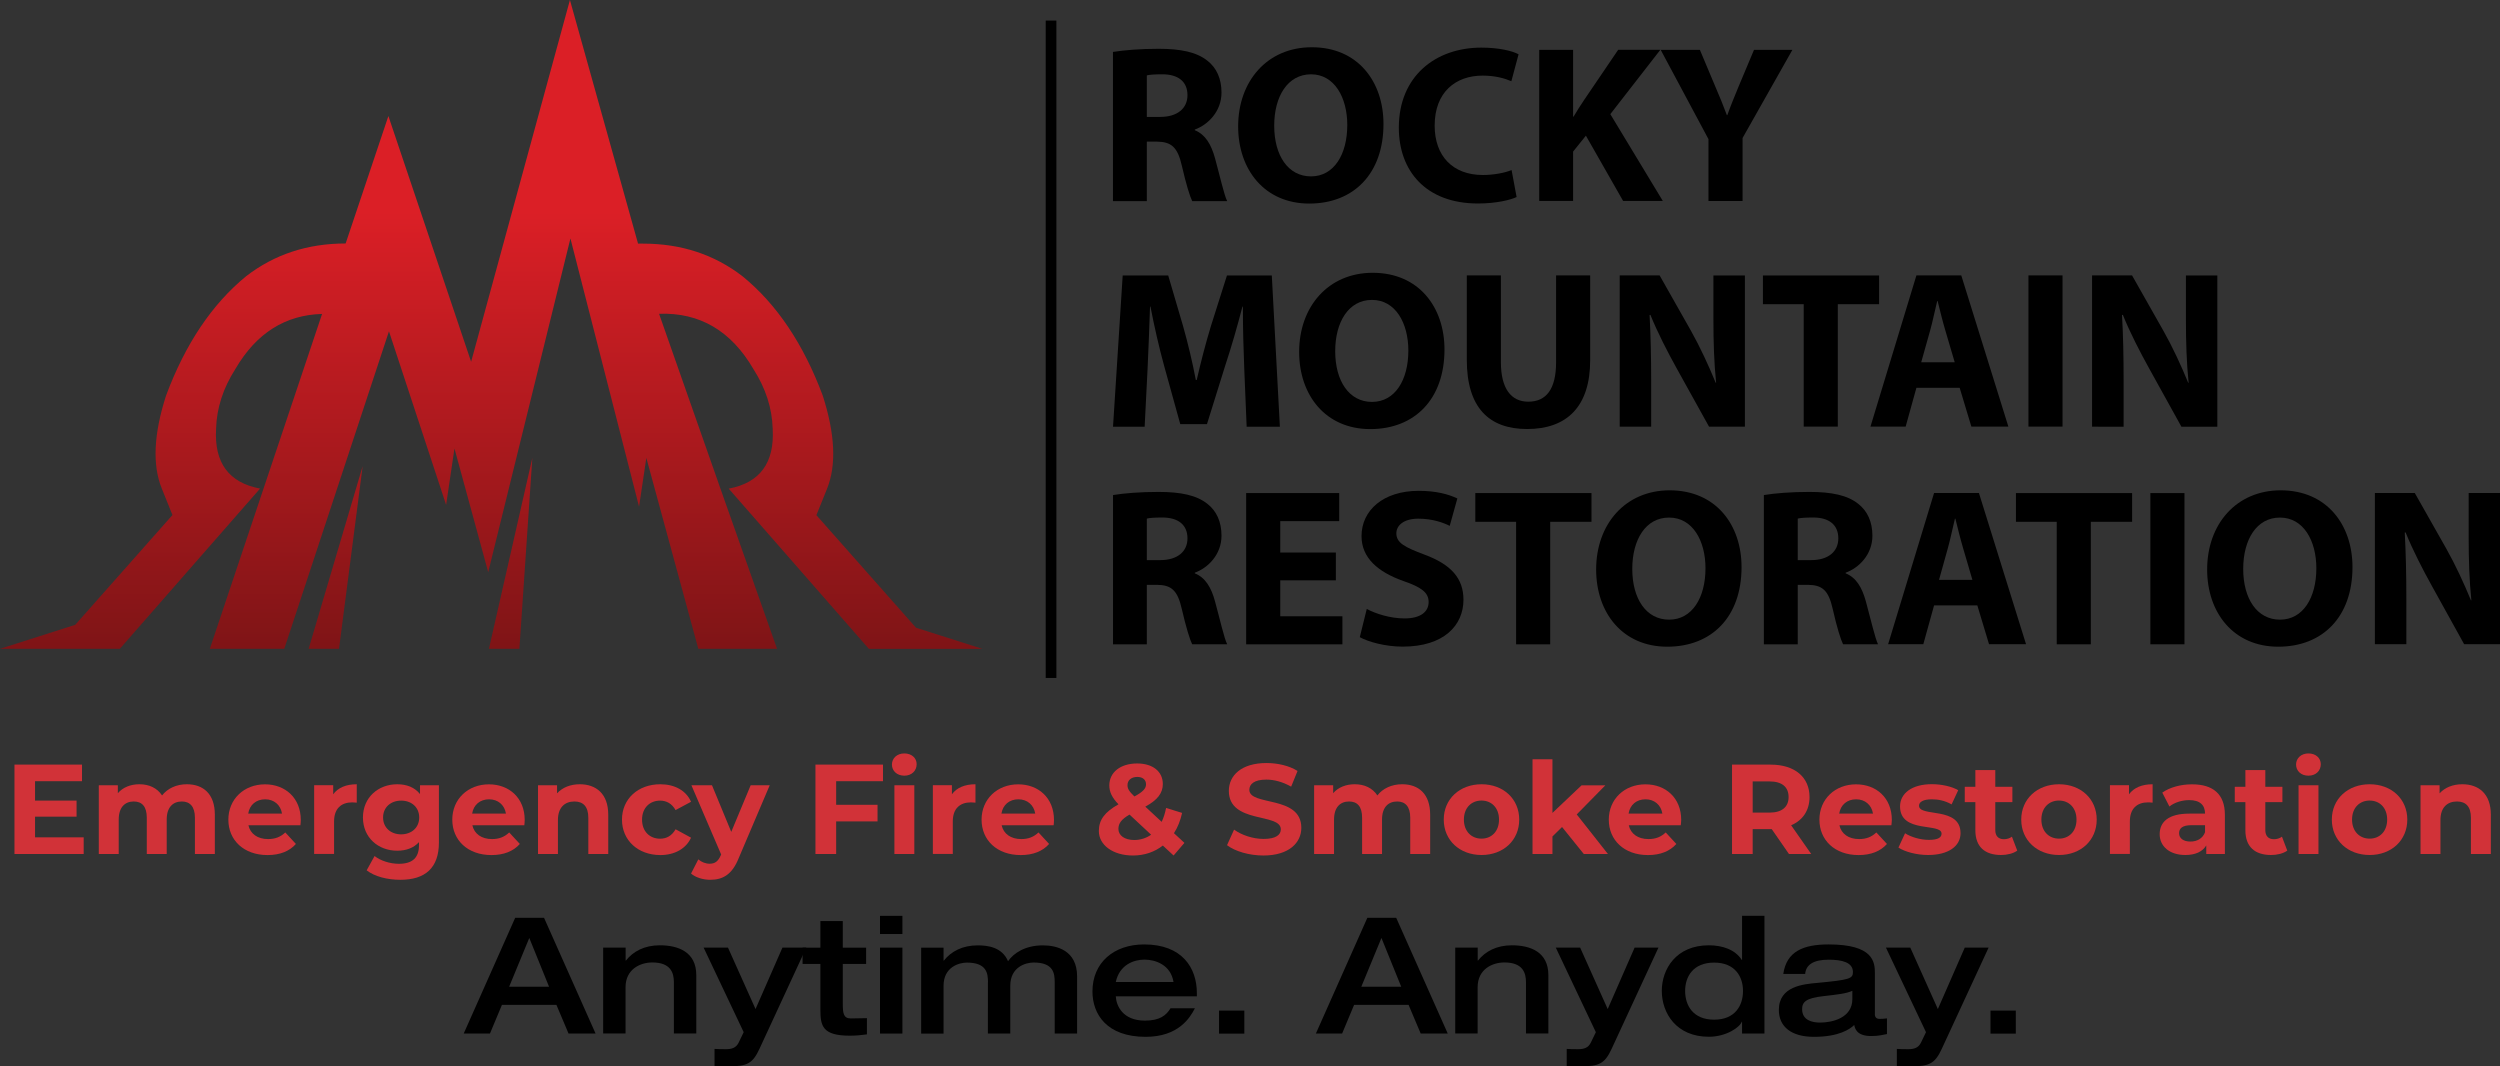 <svg xmlns="http://www.w3.org/2000/svg" xmlns:xlink="http://www.w3.org/1999/xlink" id="Layer_1" x="0px" y="0px" viewBox="0 0 343.86 146.67" style="enable-background:new 0 0 343.86 146.67;" xml:space="preserve">
<rect x="0" y="0" width="343.86" height="146.67" fill="#333333" stroke="none"/>
<style type="text/css">
	.st0{fill:none;}
	.st1{fill:url(#SVGID_1_);}
	.st2{fill:url(#SVGID_2_);}
	.st3{fill:url(#SVGID_3_);}
	.st4{clip-path:url(#SVGID_5_);fill:#818181;}
	.st5{clip-path:url(#SVGID_5_);fill:#FFFFFF;}
	.st6{fill:#D13238;}
</style>
<g>
	<g>
		<polygon class="st0" points="87.91,69.69 78.46,32.8 67.15,78.7 62.52,61.69 61.36,69.45 60.92,68.1 53.5,45.57 39.1,89.24     42.45,89.24 49.88,64.12 46.63,89.24 67.25,89.24 73.22,62.98 71.44,89.24 96.06,89.24 88.9,62.98   "></polygon>
		<path class="st0" d="M32.37,50.76c-1.69,2.64-2.57,5.38-2.65,8.22c-0.27,4.67,1.75,7.41,6.05,8.22L16.48,89.24h12.38L44.3,43.18    C39.23,43.32,35.24,45.83,32.37,50.76z"></path>
		<path class="st0" d="M106.29,58.98c-0.08-2.84-0.97-5.58-2.65-8.22c-3.08-5.28-7.4-7.81-12.98-7.61l8.44,24.04l7.79,22.04h12.63    L100.24,67.2C104.54,66.39,106.55,63.65,106.29,58.98z"></path>
		<linearGradient id="SVGID_1_" gradientUnits="userSpaceOnUse" x1="67.568" y1="89.931" x2="67.568" y2="29.167">
			<stop offset="0" style="stop-color:#7E1416"></stop>
			<stop offset="1" style="stop-color:#DB1F26"></stop>
		</linearGradient>
		<path class="st1" d="M125.99,86.34l-13.7-15.48l1.47-3.65c1.3-3.24,1.1-7.51-0.59-12.78c-2.65-7.1-6.32-12.58-11.04-16.43    c-3.88-2.99-8.43-4.49-13.66-4.49h-0.71L78.39,0L64.8,49.76L53.42,15.96l-5.88,17.53h-0.01c-5.23,0-9.78,1.5-13.66,4.49    c-4.71,3.85-8.39,9.34-11.03,16.43c-1.7,5.28-1.9,9.54-0.59,12.78l1.47,3.65l-13.37,15.1L0,89.24h16.48L35.77,67.2    c-4.3-0.81-6.32-3.55-6.05-8.22c0.08-2.84,0.96-5.58,2.65-8.22c2.87-4.93,6.86-7.44,11.93-7.58L28.86,89.24H39.1L53.5,45.57    l7.42,22.53l0.44,1.35l1.15-7.76l4.64,17.01l11.31-45.9l9.44,36.89l1-6.71l7.15,26.26h10.83L99.09,67.2l-8.44-24.04    c5.58-0.2,9.91,2.33,12.98,7.61c1.69,2.64,2.57,5.38,2.65,8.22c0.26,4.67-1.75,7.41-6.05,8.22l19.28,22.04h15.62L125.99,86.34z"></path>
		<linearGradient id="SVGID_2_" gradientUnits="userSpaceOnUse" x1="46.163" y1="89.974" x2="46.163" y2="29.207">
			<stop offset="0" style="stop-color:#7E1416"></stop>
			<stop offset="1" style="stop-color:#DB1F26"></stop>
		</linearGradient>
		<polygon class="st2" points="42.45,89.24 46.63,89.24 49.88,64.12   "></polygon>
		<linearGradient id="SVGID_3_" gradientUnits="userSpaceOnUse" x1="70.237" y1="89.974" x2="70.237" y2="29.208">
			<stop offset="0" style="stop-color:#7E1416"></stop>
			<stop offset="1" style="stop-color:#DB1F26"></stop>
		</linearGradient>
		<polygon class="st3" points="67.25,89.24 71.44,89.24 73.22,62.98   "></polygon>
		<g>
			<g>
				<defs>
					<line id="SVGID_4_" x1="144.56" y1="93.25" x2="144.56" y2="2.83"></line>
				</defs>
				<use xlink:href="#SVGID_4_" style="overflow:visible;fill:#FFFFFF;"></use>
				<clipPath id="SVGID_5_">
					<use xlink:href="#SVGID_4_" style="overflow:visible;"></use>
				</clipPath>
				<path class="st4" d="M144.56,93.25L144.56,93.25L144.56,93.25z"></path>
				<path class="st4" d="M144.56,92.35L144.56,92.35L144.56,92.35z"></path>
				<path class="st5" d="M144.56,91.45L144.56,91.45L144.56,91.45z"></path>
				<path class="st5" d="M144.56,90.54L144.56,90.54L144.56,90.54z"></path>
				<path class="st5" d="M144.56,89.64L144.56,89.64L144.56,89.64z"></path>
				<path class="st5" d="M144.56,88.74L144.56,88.74L144.56,88.74z"></path>
				<path class="st5" d="M144.56,87.83L144.56,87.83L144.56,87.83z"></path>
				<path class="st5" d="M144.56,86.93L144.56,86.93L144.56,86.93z"></path>
				<path class="st5" d="M144.56,86.03L144.56,86.03L144.56,86.03z"></path>
				<path class="st5" d="M144.56,85.12L144.56,85.12L144.56,85.12z"></path>
				<path class="st5" d="M144.56,84.22L144.56,84.22L144.56,84.22z"></path>
				<path class="st5" d="M144.56,83.32L144.56,83.32L144.56,83.32z"></path>
				<path class="st5" d="M144.56,82.42L144.56,82.42L144.56,82.42z"></path>
				<path class="st5" d="M144.56,81.52L144.56,81.52L144.56,81.52z"></path>
				<path class="st5" d="M144.56,80.61L144.56,80.61L144.56,80.61z"></path>
				<path class="st5" d="M144.56,79.71L144.56,79.71L144.56,79.71z"></path>
				<path class="st5" d="M144.56,78.8L144.56,78.8L144.56,78.8z"></path>
				<path class="st5" d="M144.56,77.9L144.56,77.9L144.56,77.9z"></path>
				<path class="st5" d="M144.56,77L144.56,77L144.56,77z"></path>
				<path class="st5" d="M144.56,76.1L144.56,76.1L144.56,76.1z"></path>
				<path class="st5" d="M144.56,75.19L144.56,75.19L144.56,75.19z"></path>
				<path class="st5" d="M144.56,74.29L144.56,74.29L144.56,74.29z"></path>
				<path class="st5" d="M144.56,73.39L144.56,73.39L144.56,73.39z"></path>
				<path class="st5" d="M144.56,72.48L144.56,72.48L144.56,72.48z"></path>
				<path class="st5" d="M144.56,71.58L144.56,71.58L144.56,71.58z"></path>
				<path class="st5" d="M144.56,70.68L144.56,70.68L144.56,70.68z"></path>
				<path class="st5" d="M144.56,69.77L144.56,69.77L144.56,69.77z"></path>
				<path class="st5" d="M144.56,68.87L144.56,68.87L144.56,68.87z"></path>
				<path class="st5" d="M144.56,67.97L144.56,67.97L144.56,67.97z"></path>
				<path class="st5" d="M144.56,67.06L144.56,67.06L144.56,67.06z"></path>
				<path class="st5" d="M144.56,66.16L144.56,66.16L144.56,66.16z"></path>
				<path class="st5" d="M144.56,65.26L144.56,65.26L144.56,65.26z"></path>
				<path class="st5" d="M144.56,64.36L144.56,64.36L144.56,64.36z"></path>
				<path class="st5" d="M144.56,63.45L144.56,63.45L144.56,63.45z"></path>
				<path class="st5" d="M144.56,62.55L144.56,62.55L144.56,62.55z"></path>
				<path class="st5" d="M144.56,61.65L144.56,61.65L144.56,61.65z"></path>
				<path class="st5" d="M144.56,60.74L144.56,60.74L144.56,60.74z"></path>
				<path class="st5" d="M144.56,59.84L144.56,59.84L144.56,59.84z"></path>
				<path class="st5" d="M144.56,58.94L144.56,58.94L144.56,58.94z"></path>
				<path class="st5" d="M144.56,58.03L144.56,58.03L144.56,58.03z"></path>
				<path class="st5" d="M144.56,57.13L144.56,57.13L144.56,57.13z"></path>
				<path class="st5" d="M144.56,56.23L144.56,56.23L144.56,56.23z"></path>
				<path class="st5" d="M144.56,55.32L144.56,55.32L144.56,55.32z"></path>
				<path class="st5" d="M144.56,54.42L144.56,54.42L144.56,54.42z"></path>
				<path class="st5" d="M144.56,53.51L144.56,53.51L144.56,53.51z"></path>
				<path class="st5" d="M144.56,52.61L144.56,52.61L144.56,52.61z"></path>
				<path class="st5" d="M144.56,51.71L144.56,51.71L144.56,51.71z"></path>
				<path class="st5" d="M144.56,50.81L144.56,50.81L144.56,50.81z"></path>
				<path class="st5" d="M144.56,49.91L144.56,49.91L144.56,49.91z"></path>
				<path class="st5" d="M144.56,49L144.56,49L144.56,49z"></path>
				<path class="st5" d="M144.56,48.1L144.56,48.1L144.56,48.1z"></path>
				<path class="st5" d="M144.56,47.2L144.56,47.2L144.56,47.2z"></path>
				<path class="st5" d="M144.56,46.29L144.56,46.29L144.56,46.29z"></path>
				<path class="st5" d="M144.56,45.39L144.56,45.39L144.56,45.39z"></path>
				<path class="st5" d="M144.56,44.49L144.56,44.49L144.56,44.49z"></path>
				<path class="st5" d="M144.56,43.64L144.56,43.64L144.56,43.64z"></path>
				<path class="st5" d="M144.56,42.78L144.56,42.78L144.56,42.78z"></path>
				<path class="st5" d="M144.56,41.94L144.56,41.94L144.56,41.94z"></path>
				<path class="st5" d="M144.56,41.09L144.56,41.09L144.56,41.09z"></path>
				<path class="st5" d="M144.56,40.24L144.56,40.24L144.56,40.24z"></path>
				<path class="st5" d="M144.56,39.39L144.56,39.39L144.56,39.39z"></path>
				<path class="st5" d="M144.56,38.54L144.56,38.54L144.56,38.54z"></path>
				<path class="st5" d="M144.56,37.69L144.56,37.69L144.56,37.69z"></path>
				<path class="st5" d="M144.56,36.84L144.56,36.84L144.56,36.84z"></path>
				<path class="st5" d="M144.56,35.98L144.56,35.98L144.56,35.98z"></path>
				<path class="st5" d="M144.56,35.14L144.56,35.14L144.56,35.14z"></path>
				<path class="st5" d="M144.56,34.29L144.56,34.29L144.56,34.29z"></path>
				<path class="st5" d="M144.56,33.44L144.56,33.44L144.56,33.44z"></path>
				<path class="st5" d="M144.56,32.58L144.56,32.58L144.56,32.58z"></path>
				<path class="st5" d="M144.56,31.74L144.56,31.74L144.56,31.74z"></path>
				<path class="st5" d="M144.56,30.89L144.56,30.89L144.56,30.89z"></path>
				<path class="st5" d="M144.56,30.03L144.56,30.03L144.56,30.03z"></path>
				<path class="st5" d="M144.56,29.18L144.56,29.18L144.56,29.18z"></path>
				<path class="st5" d="M144.56,28.34L144.56,28.34L144.56,28.34z"></path>
				<path class="st5" d="M144.56,27.48L144.56,27.48L144.56,27.48z"></path>
				<path class="st5" d="M144.56,26.64L144.56,26.64L144.56,26.64z"></path>
				<path class="st5" d="M144.56,25.78L144.56,25.78L144.56,25.78z"></path>
				<path class="st5" d="M144.56,24.94L144.56,24.94L144.56,24.94z"></path>
				<path class="st5" d="M144.56,24.09L144.56,24.09L144.56,24.09z"></path>
				<path class="st5" d="M144.56,23.23L144.56,23.23L144.56,23.23z"></path>
				<path class="st5" d="M144.56,22.38L144.56,22.38L144.56,22.38z"></path>
				<path class="st5" d="M144.56,21.54L144.56,21.54L144.56,21.54z"></path>
				<path class="st5" d="M144.56,20.69L144.56,20.69L144.56,20.69z"></path>
				<path class="st5" d="M144.56,19.84L144.56,19.84L144.56,19.84z"></path>
				<path class="st5" d="M144.56,18.98L144.56,18.98L144.56,18.98z"></path>
				<path class="st5" d="M144.56,18.14L144.56,18.14L144.56,18.14z"></path>
				<path class="st5" d="M144.56,17.29L144.56,17.29L144.56,17.29z"></path>
				<path class="st5" d="M144.56,16.44L144.56,16.44L144.56,16.44z"></path>
				<path class="st5" d="M144.56,15.58L144.56,15.58L144.56,15.58z"></path>
				<path class="st5" d="M144.56,14.74L144.56,14.74L144.56,14.74z"></path>
				<path class="st5" d="M144.56,13.88L144.56,13.88L144.56,13.88z"></path>
				<path class="st5" d="M144.56,13.03L144.56,13.03L144.56,13.03z"></path>
				<path class="st5" d="M144.56,12.18L144.56,12.18L144.56,12.18z"></path>
				<path class="st5" d="M144.56,11.34L144.56,11.34L144.56,11.34z"></path>
				<path class="st5" d="M144.56,10.48L144.56,10.48L144.56,10.48z"></path>
				<path class="st5" d="M144.56,9.63L144.56,9.63L144.56,9.63z"></path>
				<path class="st5" d="M144.56,8.78L144.56,8.78L144.56,8.78z"></path>
				<path class="st5" d="M144.56,7.94L144.56,7.94L144.56,7.94z"></path>
				<path class="st5" d="M144.56,7.08L144.56,7.08L144.56,7.08z"></path>
				<path class="st5" d="M144.56,6.23L144.56,6.23L144.56,6.23z"></path>
				<path class="st5" d="M144.56,5.38L144.56,5.38L144.56,5.38z"></path>
				<path class="st5" d="M144.56,4.53L144.56,4.53L144.56,4.53z"></path>
				<path class="st5" d="M144.56,3.68L144.56,3.68L144.56,3.68z"></path>
				<path class="st5" d="M144.56,2.83L144.56,2.83L144.56,2.83z"></path>
				<path class="st5" d="M144.56,2.83L144.56,2.83L144.56,2.83z"></path>
			</g>
			<polygon points="145.3,2.83 145.3,93.25 143.83,93.25 143.83,2.83 145.3,2.83    "></polygon>
		</g>
		<g>
			<path d="M153.09,7.14c1.51-0.24,3.73-0.43,6.26-0.43c3.09,0,5.24,0.46,6.72,1.64c1.26,0.98,1.94,2.47,1.94,4.38     c0,2.62-1.88,4.44-3.67,5.09v0.09c1.45,0.59,2.25,1.94,2.78,3.86c0.65,2.37,1.26,5.09,1.67,5.89h-4.81     c-0.31-0.62-0.83-2.28-1.42-4.85c-0.59-2.62-1.48-3.3-3.43-3.33h-1.39v8.18h-4.66V7.14z M157.74,16.08h1.85     c2.35,0,3.74-1.17,3.74-2.99c0-1.88-1.29-2.87-3.46-2.87c-1.14,0-1.79,0.06-2.13,0.15V16.08z"></path>
			<path d="M190.29,17.05c0,6.84-4.1,10.95-10.21,10.95c-6.14,0-9.78-4.66-9.78-10.61c0-6.24,4.01-10.89,10.12-10.89     C186.8,6.49,190.29,11.27,190.29,17.05z M175.26,17.29c0,4.1,1.91,6.97,5.06,6.97c3.17,0,4.99-3.03,4.99-7.07     c0-3.77-1.76-6.97-4.99-6.97C177.11,10.23,175.26,13.25,175.26,17.29z"></path>
			<path d="M208.6,27.1c-0.83,0.4-2.81,0.89-5.31,0.89c-7.19,0-10.89-4.5-10.89-10.43c0-7.09,5.06-11.01,11.35-11.01     c2.44,0,4.29,0.46,5.12,0.92l-0.99,3.7c-0.93-0.4-2.25-0.77-3.95-0.77c-3.7,0-6.6,2.25-6.6,6.88c0,4.16,2.47,6.79,6.63,6.79     c1.45,0,2.99-0.28,3.95-0.68L208.6,27.1z"></path>
			<path d="M211.71,6.86h4.66v9.19h0.06c0.46-0.8,0.96-1.54,1.45-2.29l4.69-6.91h5.8l-6.88,8.85l7.22,11.94h-5.46l-5.12-8.98     l-1.76,2.19v6.79h-4.66V6.86z"></path>
			<path d="M234.99,27.66v-8.52l-6.57-12.28h5.39l2.1,5c0.65,1.51,1.11,2.63,1.61,3.98h0.06c0.46-1.29,0.96-2.5,1.57-3.98l2.1-5     h5.28l-6.85,12.12v8.67H234.99z"></path>
		</g>
		<g>
			<path d="M171.14,50.72c-0.1-2.49-0.19-5.52-0.19-8.55h-0.06c-0.68,2.65-1.54,5.62-2.35,8.06l-2.53,8.11h-3.67l-2.22-8.02     c-0.68-2.47-1.36-5.43-1.88-8.15h-0.06c-0.09,2.81-0.22,6.02-0.34,8.62l-0.4,7.9h-4.35l1.33-20.8h6.26l2.04,6.94     c0.68,2.41,1.3,5,1.76,7.44h0.12c0.55-2.41,1.26-5.15,1.97-7.47l2.19-6.91h6.17l1.11,20.8h-4.57L171.14,50.72z"></path>
			<path d="M198.68,48.07c0,6.84-4.1,10.95-10.21,10.95c-6.14,0-9.78-4.66-9.78-10.61c0-6.24,4.01-10.89,10.12-10.89     C195.19,37.52,198.68,42.3,198.68,48.07z M183.65,48.31c0,4.11,1.92,6.97,5.06,6.97c3.18,0,5-3.03,5-7.06     c0-3.77-1.76-6.97-5-6.97C185.5,41.25,183.65,44.27,183.65,48.31z"></path>
			<path d="M206.44,37.88v11.94c0,3.61,1.39,5.43,3.77,5.43c2.47,0,3.82-1.73,3.82-5.43V37.88h4.69v11.66     c0,6.42-3.24,9.47-8.67,9.47c-5.24,0-8.3-2.93-8.3-9.53v-11.6H206.44z"></path>
			<path d="M222.78,58.68v-20.8h5.49l4.32,7.63c1.23,2.19,2.43,4.78,3.39,7.13h0.06c-0.28-2.75-0.37-5.55-0.37-8.7v-6.05H240v20.8     h-4.93l-4.45-8.02c-1.23-2.22-2.62-4.9-3.61-7.35h-0.12c0.15,2.78,0.22,5.71,0.22,9.11v6.26H222.78z"></path>
			<path d="M248.1,41.84h-5.62v-3.95h15.98v3.95h-5.68v16.84h-4.69V41.84z"></path>
			<path d="M263.59,53.34l-1.48,5.34h-4.84l6.32-20.8h6.17l6.48,20.8h-5.09l-1.61-5.34H263.59z M268.86,49.83l-1.3-4.41     c-0.37-1.24-0.74-2.78-1.05-4.01h-0.06c-0.31,1.23-0.62,2.81-0.96,4.01l-1.24,4.41H268.86z"></path>
			<path d="M283.69,37.88v20.8H279v-20.8H283.69z"></path>
			<path d="M287.75,58.68v-20.8h5.5l4.32,7.63c1.24,2.19,2.44,4.78,3.4,7.13h0.06c-0.28-2.75-0.37-5.55-0.37-8.7v-6.05h4.32v20.8     h-4.94l-4.44-8.02c-1.23-2.22-2.62-4.9-3.61-7.35h-0.12c0.16,2.78,0.22,5.71,0.22,9.11v6.26H287.75z"></path>
		</g>
		<g>
			<path d="M153.09,68.09c1.51-0.25,3.73-0.43,6.26-0.43c3.09,0,5.24,0.46,6.72,1.64c1.26,0.98,1.94,2.47,1.94,4.38     c0,2.62-1.88,4.44-3.67,5.09v0.09c1.45,0.58,2.26,1.94,2.78,3.86c0.65,2.37,1.26,5.09,1.67,5.89h-4.82     c-0.3-0.62-0.83-2.28-1.42-4.85c-0.59-2.62-1.48-3.3-3.42-3.32h-1.39v8.18h-4.65V68.09z M157.74,77.04h1.85     c2.35,0,3.74-1.17,3.74-2.99c0-1.88-1.29-2.87-3.46-2.87c-1.14,0-1.79,0.06-2.13,0.15V77.04z"></path>
			<path d="M183.74,79.82h-7.65v4.94h8.55v3.86H171.4v-20.8h12.8v3.86h-8.11V76h7.65V79.82z"></path>
			<path d="M187.99,83.76c1.23,0.65,3.21,1.3,5.21,1.3c2.16,0,3.3-0.89,3.3-2.26c0-1.29-0.99-2.04-3.49-2.89     c-3.45-1.23-5.74-3.15-5.74-6.17c0-3.55,2.99-6.23,7.87-6.23c2.37,0,4.07,0.46,5.31,1.05l-1.05,3.77     c-0.81-0.41-2.32-0.99-4.32-0.99c-2.03,0-3.02,0.95-3.02,2.01c0,1.32,1.14,1.91,3.86,2.93c3.67,1.36,5.37,3.27,5.37,6.21     c0,3.49-2.65,6.45-8.36,6.45c-2.38,0-4.72-0.65-5.9-1.3L187.99,83.76z"></path>
			<path d="M208.54,71.77h-5.62v-3.95h15.98v3.95h-5.68v16.85h-4.69V71.77z"></path>
			<path d="M239.54,78c0,6.85-4.1,10.95-10.22,10.95c-6.14,0-9.78-4.66-9.78-10.62c0-6.23,4.01-10.89,10.12-10.89     C236.05,67.45,239.54,72.23,239.54,78z M224.51,78.25c0,4.11,1.91,6.98,5.07,6.98c3.17,0,5-3.03,5-7.07c0-3.77-1.76-6.97-5-6.97     C226.36,71.18,224.51,74.21,224.51,78.25z"></path>
			<path d="M242.61,68.09c1.51-0.25,3.73-0.43,6.26-0.43c3.09,0,5.25,0.46,6.72,1.64c1.26,0.98,1.95,2.47,1.95,4.38     c0,2.62-1.88,4.44-3.68,5.09v0.09c1.45,0.58,2.25,1.94,2.78,3.86c0.65,2.37,1.27,5.09,1.67,5.89h-4.81     c-0.31-0.62-0.84-2.28-1.42-4.85c-0.58-2.62-1.48-3.3-3.42-3.32h-1.39v8.18h-4.66V68.09z M247.27,77.04h1.85     c2.34,0,3.73-1.17,3.73-2.99c0-1.88-1.29-2.87-3.45-2.87c-1.14,0-1.79,0.06-2.13,0.15V77.04z"></path>
			<path d="M266.02,83.27l-1.48,5.34h-4.84l6.32-20.8h6.17l6.48,20.8h-5.09l-1.61-5.34H266.02z M271.29,79.75L270,75.35     c-0.37-1.24-0.74-2.78-1.05-4.01h-0.06c-0.31,1.23-0.62,2.81-0.96,4.01l-1.23,4.41H271.29z"></path>
			<path d="M282.89,71.77h-5.61v-3.95h15.98v3.95h-5.68v16.85h-4.69V71.77z"></path>
			<path d="M300.46,67.82v20.8h-4.69v-20.8H300.46z"></path>
			<path d="M323.57,78c0,6.85-4.1,10.95-10.21,10.95c-6.14,0-9.78-4.66-9.78-10.62c0-6.23,4.01-10.89,10.12-10.89     C320.08,67.45,323.57,72.23,323.57,78z M308.54,78.25c0,4.11,1.91,6.98,5.06,6.98c3.18,0,5-3.03,5-7.07c0-3.77-1.76-6.97-5-6.97     C310.39,71.18,308.54,74.21,308.54,78.25z"></path>
			<path d="M326.65,88.61v-20.8h5.49l4.32,7.63c1.24,2.19,2.44,4.78,3.4,7.12h0.06c-0.28-2.75-0.37-5.55-0.37-8.7v-6.05h4.32v20.8     h-4.94l-4.44-8.02c-1.23-2.22-2.62-4.9-3.61-7.35h-0.12c0.15,2.78,0.22,5.71,0.22,9.11v6.26H326.65z"></path>
		</g>
		<g>
			<path d="M70.86,126.24h3.97l7.09,15.92H78.2l-1.67-3.95h-7.49l-1.65,3.95h-3.61L70.86,126.24z M75.52,135.72l-2.72-6.71     l-2.77,6.71H75.52z"></path>
			<path d="M82.97,130.34h3.08v1.78h0.04c1-1.27,2.56-2.1,4.66-2.1c2.54,0,5.02,0.91,5.02,4.1v8.03h-3.08v-7.05     c0-1.27-0.42-2.72-2.97-2.72c-1.61,0-3.68,0.89-3.68,3.41v6.36h-3.08V130.34z"></path>
			<path d="M96.78,130.34h3.35l3.79,8.45l3.7-8.45h3.28l-6.44,13.92c-0.94,2.03-1.7,2.41-4.26,2.41c-0.51,0-1.31-0.02-1.92-0.04     v-2.36c0.24,0.02,0.87,0.04,1.54,0.04c0.83,0,1.43-0.18,1.78-0.91l0.69-1.43L96.78,130.34z"></path>
			<path d="M112.84,132.58h-2.45v-2.23h2.45v-3.66h3.08v3.66h3.21v2.23h-3.21v5.4c0,1.36,0.07,2.1,1.11,2.1     c0.76,0,1.47-0.02,2.21-0.04v2.23c-0.83,0.11-1.43,0.18-2.36,0.18c-3.75,0-4.04-1.34-4.04-3.57V132.58z"></path>
			<path d="M121.04,125.97h3.08v2.5h-3.08V125.97z M121.04,130.34h3.08v11.82h-3.08V130.34z"></path>
			<path d="M135.89,135.12c0-1.23-0.16-2.72-2.9-2.72c-1.07,0-3.21,0.6-3.21,3.19v6.58h-3.08v-11.82h3.08v1.78h0.04     c1-1.27,2.56-2.1,4.66-2.1c1.38,0,3.35,0.24,4.17,2.18c0.76-1.09,2.32-2.18,4.79-2.18c1.9,0,4.71,0.67,4.71,4.28v7.85h-3.08     v-7.05c0-1.23-0.16-2.72-2.9-2.72c-1.07,0-3.21,0.6-3.21,3.19v6.58h-3.08V135.12z"></path>
			<path d="M153.47,137.04c0.07,1.31,0.96,3.34,4.01,3.34c2.03,0,2.92-0.71,3.52-1.7h3.35c-0.67,1.32-2.27,3.93-6.78,3.93     c-5.33,0-7.31-3.1-7.31-6.24c0-3.95,2.92-6.47,7.11-6.47c5.24,0,7.25,3.23,7.25,6.69v0.45H153.47z M161.41,135.07     c-0.38-2.36-2.48-3.08-3.99-3.08c-1.43,0-3.43,0.67-3.95,3.08H161.41z"></path>
			<path d="M167.67,139h3.48v3.17h-3.48V139z"></path>
			<path d="M188.07,126.24h3.97l7.09,15.92h-3.72l-1.67-3.95h-7.49l-1.65,3.95h-3.61L188.07,126.24z M192.73,135.72l-2.72-6.71     l-2.77,6.71H192.73z"></path>
			<path d="M200.17,130.34h3.08v1.78h0.04c1-1.27,2.56-2.1,4.66-2.1c2.54,0,5.02,0.91,5.02,4.1v8.03h-3.08v-7.05     c0-1.27-0.42-2.72-2.97-2.72c-1.61,0-3.68,0.89-3.68,3.41v6.36h-3.08V130.34z"></path>
			<path d="M213.99,130.34h3.35l3.79,8.45l3.7-8.45h3.28l-6.44,13.92c-0.94,2.03-1.7,2.41-4.26,2.41c-0.51,0-1.31-0.02-1.92-0.04     v-2.36c0.24,0.02,0.87,0.04,1.54,0.04c0.83,0,1.43-0.18,1.78-0.91l0.69-1.43L213.99,130.34z"></path>
			<path d="M242.69,142.16h-3.08v-1.63h-0.04c-0.22,0.71-2.07,2.07-4.53,2.07c-4.5,0-6.47-3.28-6.47-6.31     c0-2.99,1.96-6.27,6.47-6.27c1.85,0,3.61,0.58,4.53,2.01h0.04v-6.07h3.08V142.16z M235.77,140.25c2.88,0,3.97-1.94,3.97-3.95     c0-1.96-1.09-3.9-3.97-3.9c-2.9,0-3.99,1.94-3.99,3.9C231.78,138.31,232.88,140.25,235.77,140.25z"></path>
			<path d="M257.87,139.47c0,0.65,0.47,0.67,0.67,0.67c0.29,0,0.76-0.02,1-0.07v2.16c-0.6,0.11-1.14,0.27-2.18,0.27     c-2.01,0-2.23-1.07-2.32-1.52c-0.6,0.58-2.1,1.63-5.55,1.63c-3.08,0-4.82-1.38-4.82-3.7c0-3.25,3.35-3.55,5.31-3.72     c4.42-0.42,4.88-0.58,4.88-1.49c0-1.36-1.56-1.7-3.34-1.7c-2.03,0-3.12,0.65-3.23,1.96h-3.01c0.45-3.1,2.74-4.06,6.24-4.06     c6.18,0,6.36,2.43,6.36,3.97V139.47z M254.79,136.28c-0.89,0.38-1.85,0.49-4.04,0.74c-2.32,0.27-2.88,0.78-2.88,1.78     c0,1.56,1.43,1.85,2.47,1.85c1.65,0,4.44-0.62,4.44-3.23V136.28z"></path>
			<path d="M259.4,130.34h3.35l3.79,8.45l3.7-8.45h3.28l-6.44,13.92c-0.94,2.03-1.7,2.41-4.26,2.41c-0.51,0-1.32-0.02-1.92-0.04     v-2.36c0.24,0.02,0.87,0.04,1.54,0.04c0.83,0,1.43-0.18,1.78-0.91l0.69-1.43L259.4,130.34z"></path>
			<path d="M273.78,139h3.48v3.17h-3.48V139z"></path>
		</g>
	</g>
</g>
<g>
	<path class="st6" d="M11.51,115.18v2.28H1.99v-12.29h9.29v2.28H4.82v2.67h5.71v2.21H4.82v2.84H11.51z"></path>
	<path class="st6" d="M29.55,112.05v5.41h-2.74v-4.99c0-1.53-0.69-2.23-1.79-2.23c-1.23,0-2.09,0.79-2.09,2.48v4.74h-2.74v-4.99   c0-1.53-0.65-2.23-1.79-2.23c-1.21,0-2.07,0.79-2.07,2.48v4.74h-2.74v-9.45h2.62v1.09c0.7-0.81,1.76-1.23,2.97-1.23   c1.32,0,2.44,0.51,3.11,1.54c0.76-0.97,1.98-1.54,3.41-1.54C27.93,107.87,29.55,109.17,29.55,112.05z"></path>
	<path class="st6" d="M41.32,113.51h-7.15c0.26,1.18,1.26,1.9,2.7,1.9c1,0,1.72-0.3,2.37-0.91l1.46,1.58c-0.88,1-2.2,1.53-3.9,1.53   c-3.27,0-5.39-2.05-5.39-4.87c0-2.83,2.16-4.86,5.04-4.86c2.77,0,4.92,1.86,4.92,4.9C41.38,112.98,41.34,113.28,41.32,113.51z    M34.14,111.91h4.65c-0.19-1.19-1.09-1.97-2.32-1.97C35.23,109.94,34.33,110.7,34.14,111.91z"></path>
	<path class="st6" d="M49.07,107.87v2.53c-0.23-0.02-0.4-0.04-0.61-0.04c-1.51,0-2.51,0.83-2.51,2.63v4.46h-2.74v-9.45h2.62v1.25   C46.49,108.34,47.61,107.87,49.07,107.87z"></path>
	<path class="st6" d="M60.37,108.01v7.87c0,3.51-1.9,5.13-5.3,5.13c-1.79,0-3.53-0.44-4.64-1.3l1.09-1.97   c0.81,0.65,2.13,1.07,3.34,1.07c1.93,0,2.77-0.88,2.77-2.58v-0.4c-0.72,0.79-1.76,1.18-2.99,1.18c-2.62,0-4.72-1.81-4.72-4.57   c0-2.76,2.11-4.57,4.72-4.57c1.32,0,2.41,0.44,3.13,1.35v-1.21H60.37z M57.66,112.44c0-1.39-1.04-2.32-2.48-2.32   c-1.44,0-2.49,0.93-2.49,2.32c0,1.39,1.05,2.32,2.49,2.32C56.63,114.75,57.66,113.82,57.66,112.44z"></path>
	<path class="st6" d="M72.12,113.51h-7.15c0.26,1.18,1.26,1.9,2.7,1.9c1,0,1.72-0.3,2.37-0.91l1.46,1.58c-0.88,1-2.2,1.53-3.9,1.53   c-3.27,0-5.39-2.05-5.39-4.87c0-2.83,2.16-4.86,5.04-4.86c2.77,0,4.92,1.86,4.92,4.9C72.17,112.98,72.14,113.28,72.12,113.51z    M64.94,111.91h4.65c-0.19-1.19-1.09-1.97-2.32-1.97C66.03,109.94,65.13,110.7,64.94,111.91z"></path>
	<path class="st6" d="M83.66,112.05v5.41h-2.74v-4.99c0-1.53-0.7-2.23-1.91-2.23c-1.32,0-2.27,0.81-2.27,2.55v4.67H74v-9.45h2.62   v1.11c0.74-0.81,1.84-1.25,3.13-1.25C81.98,107.87,83.66,109.17,83.66,112.05z"></path>
	<path class="st6" d="M85.55,112.73c0-2.84,2.2-4.86,5.27-4.86c1.98,0,3.55,0.86,4.23,2.41l-2.13,1.14c-0.51-0.9-1.26-1.3-2.13-1.3   c-1.39,0-2.48,0.97-2.48,2.62c0,1.65,1.09,2.62,2.48,2.62c0.86,0,1.62-0.39,2.13-1.3l2.13,1.16c-0.69,1.51-2.25,2.39-4.23,2.39   C87.74,117.6,85.55,115.58,85.55,112.73z"></path>
	<path class="st6" d="M105.87,108.01l-4.27,10.03c-0.91,2.28-2.21,2.97-3.92,2.97c-0.97,0-2.02-0.32-2.63-0.86l1-1.95   c0.42,0.37,1,0.6,1.55,0.6c0.75,0,1.18-0.33,1.55-1.18l0.04-0.09l-4.09-9.52h2.83l2.65,6.41l2.67-6.41H105.87z"></path>
	<path class="st6" d="M115.01,107.45v3.25h5.69v2.28h-5.69v4.48h-2.85v-12.29h9.29v2.28H115.01z"></path>
	<path class="st6" d="M122.68,105.16c0-0.86,0.69-1.53,1.7-1.53s1.7,0.63,1.7,1.48c0,0.91-0.69,1.58-1.7,1.58   S122.68,106.03,122.68,105.16z M123.02,108.01h2.74v9.45h-2.74V108.01z"></path>
	<path class="st6" d="M134.17,107.87v2.53c-0.23-0.02-0.4-0.04-0.61-0.04c-1.51,0-2.51,0.83-2.51,2.63v4.46h-2.74v-9.45h2.62v1.25   C131.59,108.34,132.71,107.87,134.17,107.87z"></path>
	<path class="st6" d="M144.92,113.51h-7.15c0.26,1.18,1.26,1.9,2.7,1.9c1,0,1.72-0.3,2.37-0.91l1.46,1.58c-0.88,1-2.2,1.53-3.9,1.53   c-3.27,0-5.39-2.05-5.39-4.87c0-2.83,2.16-4.86,5.04-4.86c2.77,0,4.92,1.86,4.92,4.9C144.98,112.98,144.94,113.28,144.92,113.51z    M137.74,111.91h4.65c-0.19-1.19-1.09-1.97-2.32-1.97C138.83,109.94,137.93,110.7,137.74,111.91z"></path>
	<path class="st6" d="M161.42,117.67l-1.48-1.37c-1.12,0.88-2.53,1.37-4.11,1.37c-2.71,0-4.69-1.41-4.69-3.37   c0-1.55,0.83-2.62,2.7-3.67c-0.9-0.93-1.26-1.72-1.26-2.6c0-1.79,1.51-3.02,3.83-3.02c2.13,0,3.53,1.09,3.53,2.83   c0,1.26-0.74,2.2-2.41,3.11l2.25,2.09c0.26-0.54,0.47-1.19,0.61-1.91l2.2,0.68c-0.23,1.05-0.6,2-1.12,2.79l1.44,1.33L161.42,117.67   z M158.33,114.81l-2.97-2.77c-1.12,0.65-1.53,1.21-1.53,1.97c0,0.9,0.84,1.53,2.2,1.53C156.87,115.53,157.66,115.28,158.33,114.81z    M155.08,107.99c0,0.47,0.19,0.83,0.95,1.56c1.21-0.65,1.6-1.11,1.6-1.67c0-0.6-0.42-1.02-1.21-1.02   C155.57,106.87,155.08,107.34,155.08,107.99z"></path>
	<path class="st6" d="M168.77,116.25l0.97-2.14c1.04,0.75,2.58,1.28,4.06,1.28c1.69,0,2.37-0.56,2.37-1.32   c0-2.3-7.15-0.72-7.15-5.29c0-2.09,1.69-3.83,5.18-3.83c1.54,0,3.13,0.37,4.27,1.09l-0.88,2.16c-1.14-0.65-2.32-0.97-3.41-0.97   c-1.69,0-2.34,0.63-2.34,1.41c0,2.27,7.15,0.7,7.15,5.22c0,2.05-1.7,3.81-5.22,3.81C171.82,117.67,169.86,117.09,168.77,116.25z"></path>
	<path class="st6" d="M196.71,112.05v5.41h-2.74v-4.99c0-1.53-0.68-2.23-1.79-2.23c-1.23,0-2.09,0.79-2.09,2.48v4.74h-2.74v-4.99   c0-1.53-0.65-2.23-1.79-2.23c-1.21,0-2.07,0.79-2.07,2.48v4.74h-2.74v-9.45h2.62v1.09c0.7-0.81,1.76-1.23,2.97-1.23   c1.32,0,2.44,0.51,3.11,1.54c0.75-0.97,1.98-1.54,3.41-1.54C195.1,107.87,196.71,109.17,196.71,112.05z"></path>
	<path class="st6" d="M198.58,112.73c0-2.84,2.2-4.86,5.2-4.86s5.18,2.02,5.18,4.86c0,2.85-2.18,4.87-5.18,4.87   S198.58,115.58,198.58,112.73z M206.18,112.73c0-1.63-1.04-2.62-2.41-2.62s-2.42,0.98-2.42,2.62c0,1.63,1.05,2.62,2.42,2.62   S206.18,114.37,206.18,112.73z"></path>
	<path class="st6" d="M214.85,113.75l-1.32,1.3v2.41h-2.74v-13.03h2.74v7.38l4-3.79h3.27l-3.93,4l4.29,5.44h-3.32L214.85,113.75z"></path>
	<path class="st6" d="M231.18,113.51h-7.15c0.26,1.18,1.26,1.9,2.71,1.9c1,0,1.72-0.3,2.37-0.91l1.46,1.58   c-0.88,1-2.2,1.53-3.9,1.53c-3.27,0-5.39-2.05-5.39-4.87c0-2.83,2.16-4.86,5.04-4.86c2.78,0,4.92,1.86,4.92,4.9   C231.24,112.98,231.2,113.28,231.18,113.51z M224,111.91h4.65c-0.19-1.19-1.09-1.97-2.32-1.97   C225.09,109.94,224.19,110.7,224,111.91z"></path>
	<path class="st6" d="M246.06,117.46l-2.37-3.42h-0.14h-2.48v3.42h-2.84v-12.29h5.32c3.28,0,5.34,1.7,5.34,4.46   c0,1.84-0.93,3.2-2.53,3.88l2.76,3.95H246.06z M243.39,107.48h-2.32v4.29h2.32c1.74,0,2.62-0.81,2.62-2.14   C246.01,108.27,245.13,107.48,243.39,107.48z"></path>
	<path class="st6" d="M260.15,113.51h-7.15c0.26,1.18,1.26,1.9,2.71,1.9c1,0,1.72-0.3,2.37-0.91l1.46,1.58   c-0.88,1-2.2,1.53-3.9,1.53c-3.27,0-5.39-2.05-5.39-4.87c0-2.83,2.16-4.86,5.04-4.86c2.78,0,4.92,1.86,4.92,4.9   C260.21,112.98,260.17,113.28,260.15,113.51z M252.97,111.91h4.65c-0.19-1.19-1.09-1.97-2.32-1.97   C254.06,109.94,253.16,110.7,252.97,111.91z"></path>
	<path class="st6" d="M261.12,116.58l0.91-1.97c0.84,0.54,2.13,0.91,3.28,0.91c1.26,0,1.74-0.33,1.74-0.86   c0-1.54-5.71,0.04-5.71-3.74c0-1.79,1.62-3.06,4.37-3.06c1.3,0,2.74,0.3,3.63,0.83l-0.91,1.95c-0.93-0.53-1.86-0.7-2.72-0.7   c-1.23,0-1.76,0.39-1.76,0.88c0,1.62,5.71,0.05,5.71,3.78c0,1.76-1.63,3-4.46,3C263.62,117.6,262,117.16,261.12,116.58z"></path>
	<path class="st6" d="M277.46,117c-0.56,0.4-1.39,0.6-2.23,0.6c-2.23,0-3.53-1.14-3.53-3.39v-3.88h-1.46v-2.11h1.46v-2.3h2.74v2.3   h2.35v2.11h-2.35v3.85c0,0.81,0.44,1.25,1.18,1.25c0.4,0,0.81-0.12,1.11-0.35L277.46,117z"></path>
	<path class="st6" d="M278.01,112.73c0-2.84,2.2-4.86,5.2-4.86s5.18,2.02,5.18,4.86c0,2.85-2.18,4.87-5.18,4.87   S278.01,115.58,278.01,112.73z M285.61,112.73c0-1.63-1.04-2.62-2.41-2.62s-2.42,0.98-2.42,2.62c0,1.63,1.05,2.62,2.42,2.62   S285.61,114.37,285.61,112.73z"></path>
	<path class="st6" d="M296.08,107.87v2.53c-0.23-0.02-0.4-0.04-0.62-0.04c-1.51,0-2.51,0.83-2.51,2.63v4.46h-2.74v-9.45h2.62v1.25   C293.5,108.34,294.62,107.87,296.08,107.87z"></path>
	<path class="st6" d="M306.02,112.07v5.39h-2.56v-1.18c-0.51,0.86-1.49,1.32-2.88,1.32c-2.21,0-3.53-1.23-3.53-2.86   c0-1.67,1.18-2.83,4.06-2.83h2.18c0-1.18-0.7-1.86-2.18-1.86c-1,0-2.04,0.33-2.72,0.88l-0.98-1.91c1.04-0.74,2.56-1.14,4.07-1.14   C304.36,107.87,306.02,109.2,306.02,112.07z M303.29,114.47v-0.97h-1.88c-1.28,0-1.69,0.47-1.69,1.11c0,0.68,0.58,1.14,1.55,1.14   C302.18,115.76,302.97,115.33,303.29,114.47z"></path>
	<path class="st6" d="M314.6,117c-0.56,0.4-1.39,0.6-2.23,0.6c-2.23,0-3.53-1.14-3.53-3.39v-3.88h-1.46v-2.11h1.46v-2.3h2.74v2.3   h2.35v2.11h-2.35v3.85c0,0.81,0.44,1.25,1.18,1.25c0.4,0,0.81-0.12,1.11-0.35L314.6,117z"></path>
	<path class="st6" d="M315.81,105.16c0-0.86,0.69-1.53,1.7-1.53s1.7,0.63,1.7,1.48c0,0.91-0.68,1.58-1.7,1.58   S315.81,106.03,315.81,105.16z M316.15,108.01h2.74v9.45h-2.74V108.01z"></path>
	<path class="st6" d="M320.73,112.73c0-2.84,2.2-4.86,5.2-4.86s5.18,2.02,5.18,4.86c0,2.85-2.18,4.87-5.18,4.87   S320.73,115.58,320.73,112.73z M328.34,112.73c0-1.63-1.04-2.62-2.41-2.62s-2.42,0.98-2.42,2.62c0,1.63,1.05,2.62,2.42,2.62   S328.34,114.37,328.34,112.73z"></path>
	<path class="st6" d="M342.6,112.05v5.41h-2.74v-4.99c0-1.53-0.7-2.23-1.92-2.23c-1.32,0-2.27,0.81-2.27,2.55v4.67h-2.74v-9.45h2.62   v1.11c0.74-0.81,1.84-1.25,3.13-1.25C340.92,107.87,342.6,109.17,342.6,112.05z"></path>
</g>
</svg>